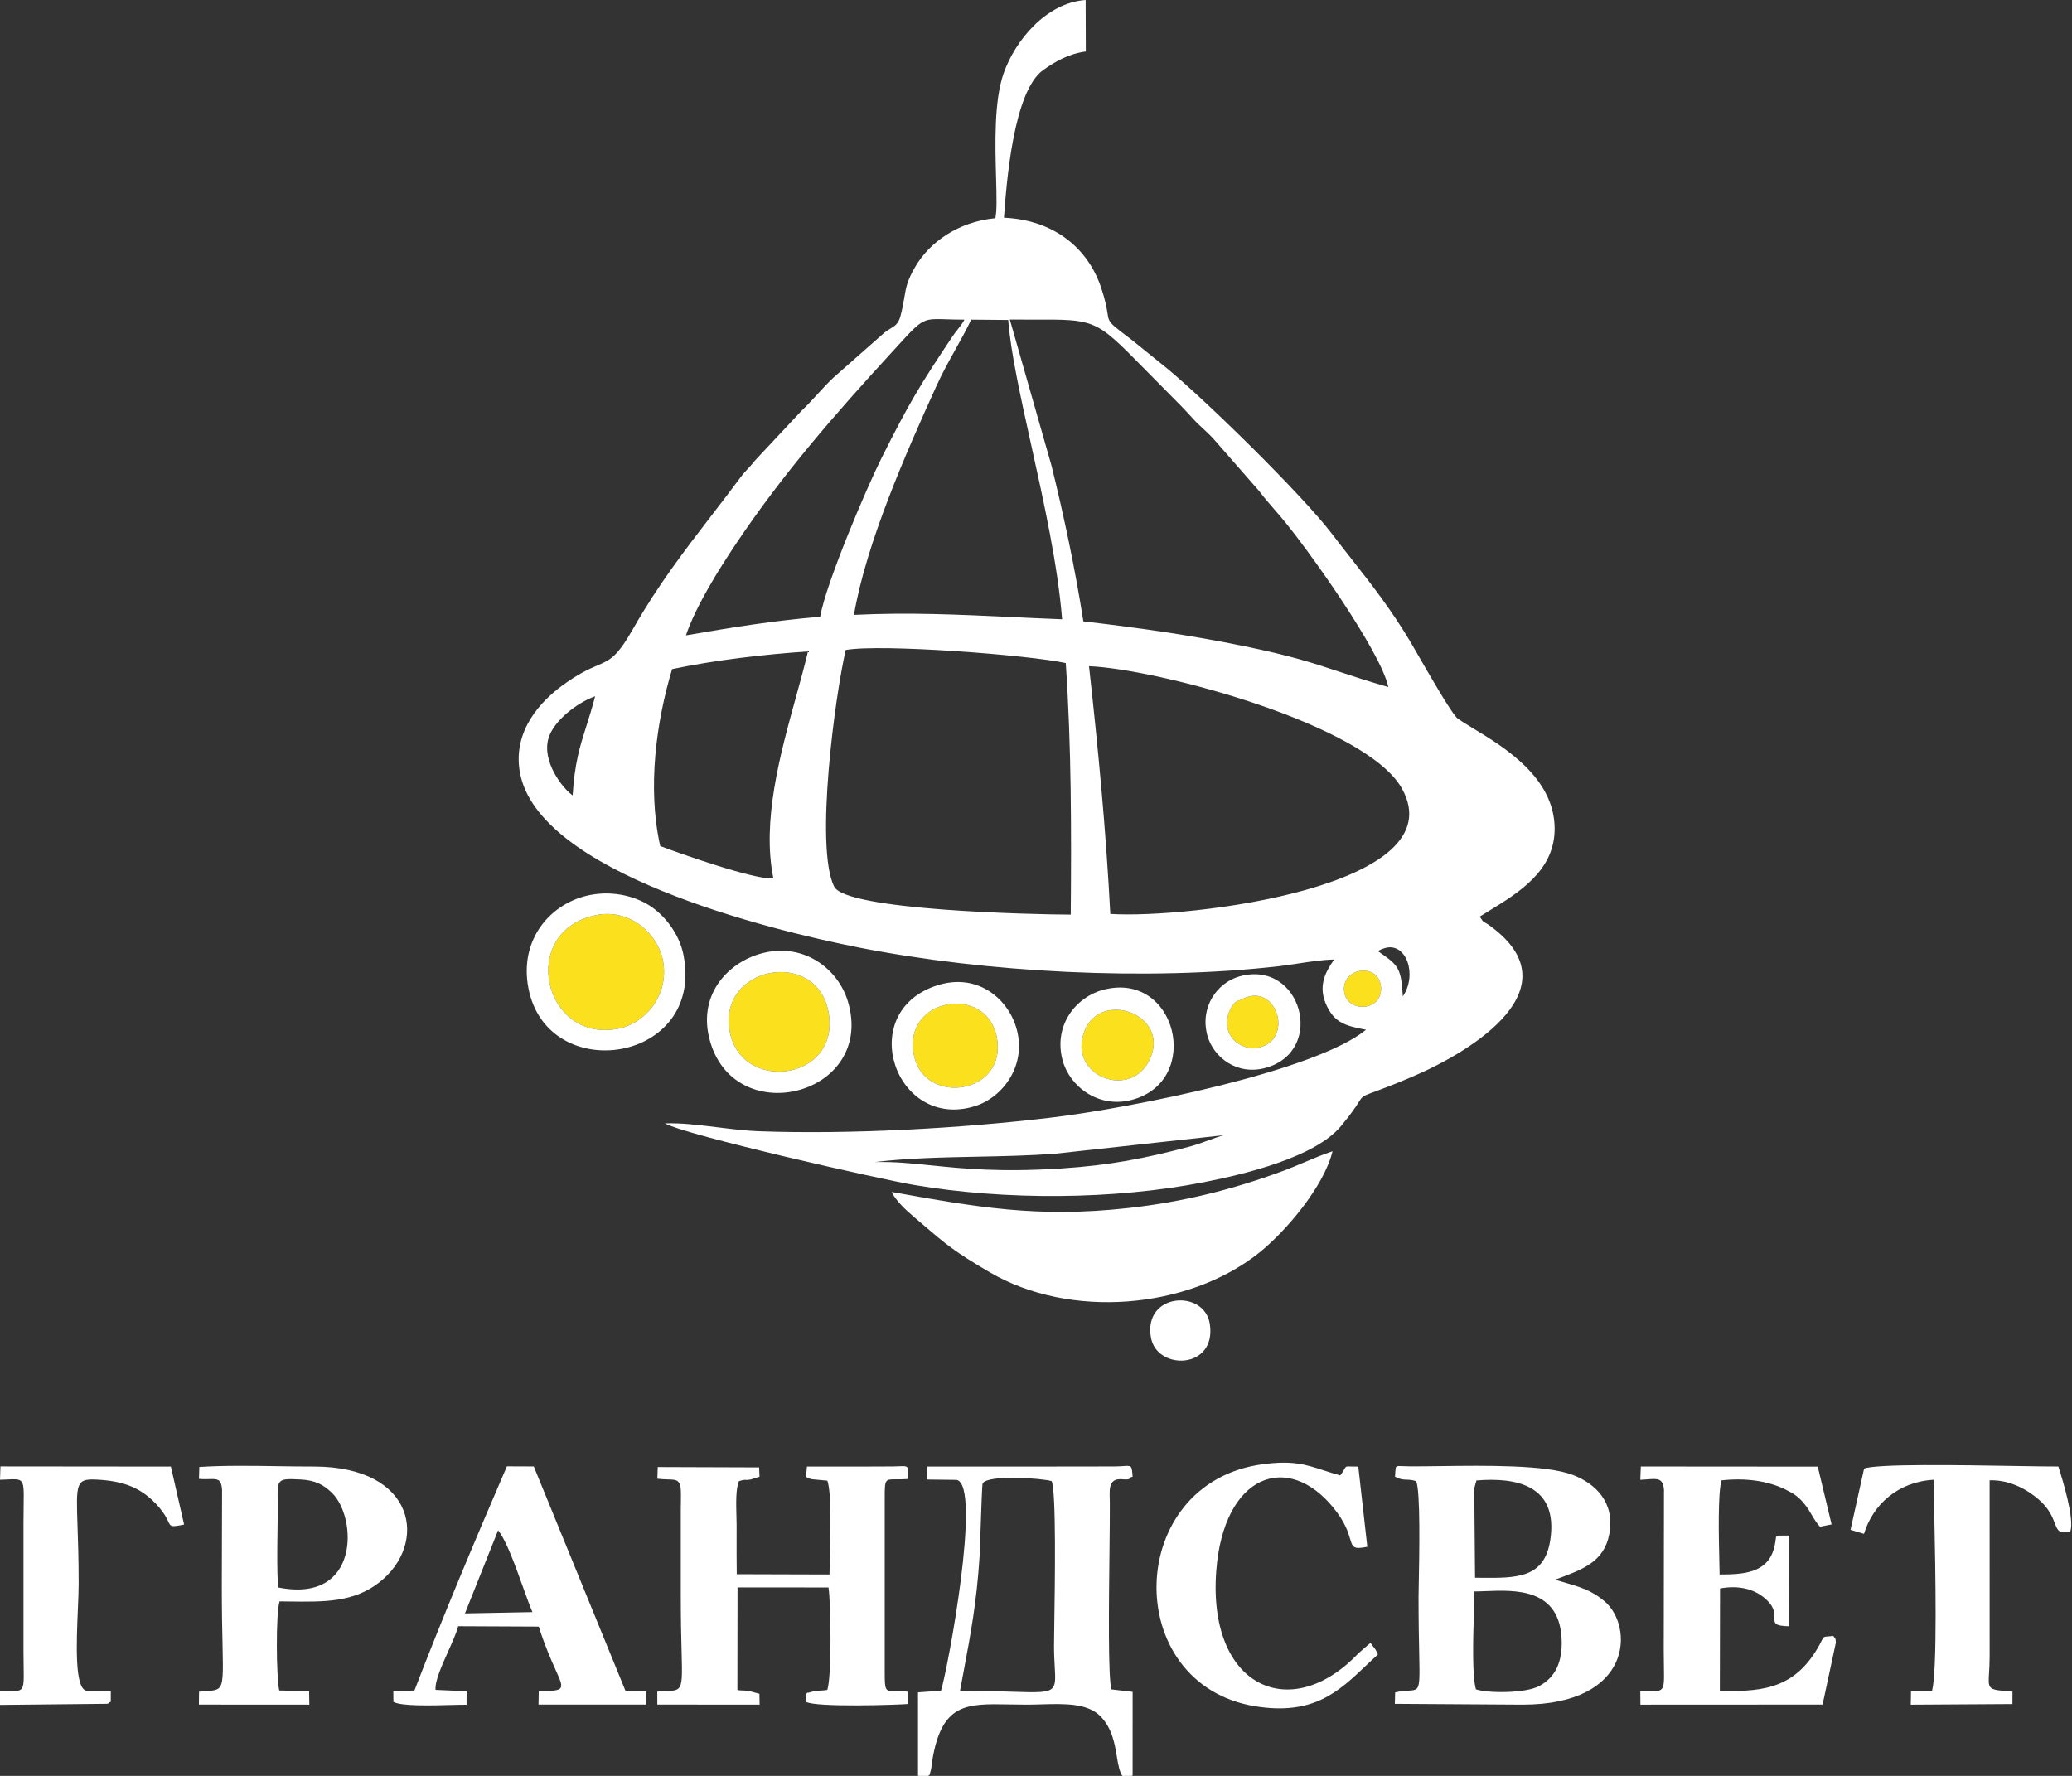 <svg width="560" height="480" viewBox="0 0 560 480" fill="none" xmlns="http://www.w3.org/2000/svg">
<rect x="0" y="0" width="560" height="480" fill="#333333" stroke="none"/>
<g clip-path="url(#clip0_196_21)">
<path fill-rule="evenodd" clip-rule="evenodd" d="M167.218 278.024C146.763 282.133 139.873 251.554 161.243 247.322C170.158 245.557 177.815 252.261 179.201 259.746C180.926 269.068 174.274 276.607 167.218 278.024ZM197.243 278.896C200.445 295.562 227.07 292.056 223.972 273.825C220.95 256.046 193.811 261.043 197.243 278.896ZM247.053 285.415C250.045 299.042 272.301 295.726 269.43 280.413C266.686 265.783 243.598 269.681 247.053 285.415ZM310.846 286.14C316.189 274.154 297.568 267.527 293.146 278.581C288.273 290.767 305.736 297.603 310.846 286.14ZM335.569 270.145C335.387 270.245 335.201 270.3 335.005 270.359C334.386 270.545 333.671 270.759 332.689 272.469C332.612 272.603 332.517 272.783 332.448 272.929C332.436 272.954 332.423 272.981 332.41 273.008L332.393 273.044C332.332 273.169 332.267 273.303 332.218 273.432C329.521 280.498 336.592 285.184 341.962 282.541C349.296 278.932 344.281 265.384 335.569 270.145ZM363.292 268.03C364.012 273.936 373.952 273.446 373.227 266.608C372.54 260.112 362.488 261.442 363.292 268.03Z" fill="#FBE01D"/>
<path fill-rule="evenodd" clip-rule="evenodd" d="M236.44 314.09C245.218 313.026 254.682 312.833 264.131 312.642C271.269 312.497 278.399 312.352 285.218 311.832L330.801 306.833C329.709 307.097 328.258 307.624 326.683 308.197L326.682 308.197L326.682 308.197C325.003 308.807 323.185 309.468 321.516 309.913C309.482 313.12 299.826 314.977 286.89 315.818C270.322 316.894 260.257 315.864 251.733 314.991C246.437 314.448 241.736 313.967 236.44 314.09ZM363.29 268.03C362.486 261.442 372.537 260.112 373.225 266.608C373.95 273.446 364.01 273.936 363.29 268.03ZM372.561 257.137L372.561 257.136L372.561 257.136C372.6 257.033 372.732 256.688 374.361 256.236C380.123 254.638 383.128 263.509 379.141 269.32C378.709 261.492 377.81 260.861 372.809 257.349L372.546 257.165C372.548 257.163 372.549 257.162 372.551 257.159C372.553 257.156 372.555 257.152 372.557 257.146L372.561 257.137L372.561 257.137ZM228.569 175.684C238.139 173.966 278.143 177.043 288.042 179.216C289.576 201.444 289.579 224.749 289.393 247.208C279.304 247.174 228.626 246.078 225.442 239.625C220.164 228.925 225.722 187.949 228.569 175.684ZM154.769 214.978C151.962 213.003 146.449 205.823 148.218 199.608C149.575 194.847 155.99 189.906 160.852 188.196C160.028 191.352 159.22 193.902 158.471 196.264C156.729 201.759 155.309 206.238 154.769 214.978ZM294.328 180.061C312.917 180.82 369.028 195.762 378.832 213.015C393.937 239.598 321.143 248.391 300.083 247.02C298.897 224.15 296.824 202.62 294.328 180.061ZM209.024 237.418C204.155 237.908 183.572 230.628 178.436 228.675C174.889 212.808 177.411 194.988 181.65 180.854C193.137 178.439 206.143 176.901 218.375 176.07C217.465 179.934 216.322 184.071 215.132 188.382L215.132 188.383L215.132 188.384C210.816 204.014 205.869 221.935 209.024 237.418ZM230.796 166.197C234.125 146.738 244.861 122.46 253.02 104.476C254.689 100.799 256.476 97.591 258.229 94.446L258.229 94.446C259.704 91.799 261.154 89.196 262.487 86.395L272.488 86.486C273.155 95.182 275.818 107.215 278.715 120.306C282.138 135.776 285.888 152.722 287.058 167.381C282.48 167.211 277.964 166.997 273.473 166.785H273.473H273.472H273.472L273.471 166.785L273.471 166.785L273.47 166.785L273.469 166.785L273.468 166.785L273.468 166.785L273.467 166.785L273.466 166.784L273.465 166.784L273.462 166.784L273.457 166.784L273.454 166.784L273.454 166.784C259.356 166.117 245.51 165.462 230.796 166.197ZM336.106 174.618C321.617 171.653 307.942 169.706 292.8 167.949C290.563 153.668 287.56 139.508 284.192 125.856L272.929 86.376C275.526 86.396 277.812 86.391 279.845 86.387H279.846H279.846H279.847H279.847H279.848H279.848H279.849H279.849H279.85H279.85H279.851H279.851H279.852H279.852C287.476 86.369 291.543 86.36 295.07 87.736C299.103 89.31 302.429 92.696 309.559 99.955C311.498 101.929 313.719 104.189 316.312 106.778C318.616 109.078 320.165 110.665 322.345 113.077C323.278 114.11 324.232 114.991 325.18 115.867L325.18 115.867C326.306 116.907 327.424 117.94 328.494 119.213L340.325 132.734C341.595 134.445 342.921 135.966 344.343 137.596L344.343 137.597C344.859 138.188 345.388 138.794 345.931 139.429C353.35 148.106 373.246 176.188 375.223 185.701C369.592 184.081 365.538 182.738 361.815 181.504C354.827 179.187 349.004 177.257 336.106 174.618ZM185.385 171.729C188.073 163.767 194.438 153.689 198.723 147.271C211.501 128.135 225.669 111.971 240.94 95.312C241.48 94.723 241.984 94.171 242.456 93.655L242.458 93.652L242.46 93.65C246.571 89.147 248.231 87.329 250.273 86.639C251.656 86.172 253.213 86.222 255.827 86.306H255.827H255.827H255.827H255.828H255.828C257.134 86.349 258.705 86.399 260.65 86.398C260.161 87.387 259.502 88.214 258.816 89.076L258.816 89.076L258.816 89.076L258.815 89.077L258.815 89.077L258.814 89.078L258.814 89.079C258.369 89.638 257.911 90.213 257.481 90.856C248.839 103.778 245.785 108.751 238.264 123.782C234.199 131.903 223.253 157.584 221.666 166.699C208.54 167.812 197.927 169.582 185.385 171.729ZM269.002 58.98C258.785 59.965 251.179 65.608 247.392 72.067C245.176 75.844 244.868 77.7 244.431 80.337C244.206 81.697 243.946 83.265 243.372 85.412C242.812 87.511 241.917 88.054 240.651 88.823C240.181 89.109 239.659 89.425 239.084 89.865L225.234 102.078C223.651 103.58 222.263 105.096 220.891 106.595L220.891 106.595C219.542 108.068 218.209 109.524 216.719 110.936L204.114 124.407C203.443 125.278 202.826 125.94 202.212 126.599L202.212 126.599C201.526 127.334 200.844 128.066 200.094 129.08C197.51 132.57 194.919 135.938 192.343 139.286L192.342 139.286C185.003 148.827 177.79 158.203 171.23 169.749C166.773 177.594 164.958 178.369 161.426 179.877C159.26 180.802 156.448 182.004 151.983 185.281C146.378 189.396 138.544 197.366 140.486 208.623C145.206 235.981 208.022 251.357 232.122 256.101C266.557 262.881 309.869 265.19 345.442 261.181C347.018 261.003 348.8 260.733 350.637 260.454L350.638 260.453C354.093 259.929 357.742 259.375 360.581 259.354C358.246 262.673 355.939 266.727 358.757 272.222C360.849 276.303 363.438 277.277 369.206 278.326C355.6 289.498 305.969 299.461 284.001 302.088C259.733 304.989 229.976 306.668 205.034 305.762C201.581 305.636 197.771 305.168 193.967 304.7C188.92 304.079 183.886 303.461 179.718 303.647C185.662 306.917 237.676 318.687 247.014 320.274C271.66 324.464 301.091 324.307 325.368 319.539C336.759 317.301 355.393 312.777 362.393 304.412C365.269 300.975 366.456 299.107 367.171 297.983C367.59 297.324 367.846 296.92 368.185 296.606C368.72 296.112 369.459 295.84 371.363 295.14C373.279 294.435 376.373 293.297 381.623 291.062C398.546 283.858 425.231 266.957 402.996 250.444C401.913 249.64 401.45 249.407 401.188 249.275C401.16 249.261 401.135 249.249 401.112 249.237C401.088 249.224 401.066 249.213 401.045 249.201C401.015 249.184 400.988 249.167 400.962 249.149C400.799 249.035 400.68 248.859 400.252 248.225L400.083 247.976L399.928 247.748C400.732 247.242 401.566 246.731 402.418 246.209C410.554 241.225 420.271 235.272 420.173 223.843C420.056 210.124 406.463 201.896 398.156 196.868C396.52 195.878 395.089 195.012 394.006 194.252C392.544 193.225 386.312 182.372 382.948 176.512C382.061 174.966 381.373 173.769 381.024 173.19C375.783 164.475 370.697 157.995 365.276 151.089L365.274 151.087L365.269 151.081C363.539 148.877 361.775 146.629 359.961 144.252C352.073 133.913 326.513 108.759 315.493 99.632L305.868 91.852L305.308 91.428C301.379 88.449 300.211 87.563 299.722 86.394C299.515 85.899 299.429 85.353 299.308 84.577C299.1 83.252 298.787 81.255 297.584 77.69C294.026 67.14 284.952 59.468 271.342 58.845C272.03 49.324 273.896 24.704 281.928 18.952C285.027 16.733 288.742 14.544 293.464 13.917L293.416 0C282.744 0.756 274.351 10.96 271.242 19.853C268.634 27.313 268.962 39.093 269.21 47.977V47.977V47.977V47.978V47.978V47.979V47.979V47.98V47.98V47.98V47.981V47.981C269.35 53.019 269.465 57.123 269.002 58.98ZM240.988 322.169C242.134 324.569 244.86 327.092 246.995 328.909C247.559 329.389 248.093 329.844 248.6 330.278L249.415 330.976L249.417 330.977L249.417 330.977C255.68 336.337 258.002 338.324 267.526 343.897C289.207 356.585 321.012 353.904 340.174 338.706C347.318 333.04 357.823 320.793 360.144 311.175C357.539 312.036 354.948 313.132 352.402 314.208L352.401 314.209L352.4 314.209L352.4 314.209L352.399 314.21L352.399 314.21L352.397 314.21C350.537 314.997 348.701 315.773 346.902 316.441C333.257 321.502 319.744 324.887 304.887 326.525C280.42 329.222 264.053 326.295 241.129 322.195L240.988 322.169ZM205.275 399.141L202.851 399.904C202.09 400.019 201.756 400.007 201.489 399.998C201.11 399.985 200.863 399.977 199.726 400.333C198.828 402.338 198.946 406.548 199.037 409.805L199.037 409.806C199.062 410.688 199.085 411.501 199.085 412.18C199.085 413.167 199.084 414.154 199.083 415.141C199.079 418.591 199.075 422.042 199.124 425.491L224.189 425.564C224.201 424.559 224.238 423.18 224.28 421.576L224.28 421.572C224.465 414.644 224.762 403.522 223.613 400.206L219.552 399.831C218.58 399.625 218.434 399.526 218.164 399.344C218.079 399.287 217.982 399.221 217.844 399.142L218.094 396.396C221.09 396.392 224.083 396.392 227.076 396.393L228.648 396.393L230.018 396.393C231.108 396.393 232.197 396.393 233.287 396.392C235.961 396.391 238.626 396.389 241.3 396.359C241.99 396.352 242.566 396.328 243.046 396.309C244.217 396.261 244.821 396.236 245.131 396.525C245.46 396.833 245.458 397.497 245.452 398.866C245.452 398.988 245.451 399.116 245.451 399.25C245.45 399.411 245.45 399.582 245.451 399.761C244.083 399.862 243.01 399.854 242.169 399.847C239.163 399.823 239.113 399.823 239.113 404.937V452.022C239.115 457.107 239.267 457.107 242.041 457.102C242.9 457.101 244.011 457.099 245.448 457.248L245.492 460.561C243.013 460.796 220.526 461.548 217.86 459.989L217.863 457.816C217.92 457.785 217.985 457.727 218.051 457.67C218.186 457.55 218.323 457.429 218.393 457.543L220.235 457.056C220.723 456.986 221.168 456.967 221.633 456.947C222.211 456.922 222.82 456.895 223.586 456.77C224.818 453.324 224.585 433.327 223.916 429.077L199.334 429.057L199.296 456.825C200.021 456.899 200.552 456.914 201.028 456.927H201.029C201.421 456.937 201.777 456.947 202.175 456.988L205.251 457.816L205.298 460.746L177.652 460.721L177.648 457.221C178.512 457.15 179.268 457.117 179.928 457.088H179.929H179.929C181.577 457.016 182.631 456.97 183.29 456.436C184.457 455.493 184.392 453.026 184.213 446.194V446.194V446.194V446.193V446.193V446.192C184.121 442.666 183.998 437.979 183.998 431.739V407.834C183.998 407.524 184.002 407.208 184.008 406.89C184.011 406.691 184.015 406.49 184.019 406.29V406.289V406.289V406.288V406.287V406.286V406.286V406.285V406.284V406.283V406.283C184.032 405.567 184.046 404.849 184.037 404.167L184.035 404.008V404.008C184.028 403.465 184.015 402.462 183.953 402.08C183.609 399.954 182.666 399.927 180.531 399.867C179.746 399.845 178.801 399.818 177.666 399.681L177.767 396.526L205.168 396.62L205.275 399.141ZM398.909 456.618C397.839 453.1 398.14 442.941 398.355 435.66C398.42 433.481 398.477 431.561 398.487 430.153C399.384 430.149 400.384 430.108 401.451 430.065L401.461 430.065L401.462 430.065H401.463H401.464H401.465H401.465H401.466C409.602 429.737 421.66 429.25 422.076 443.379C422.237 448.905 420.623 453.289 415.922 455.759C412.297 457.662 402.423 457.726 398.909 456.618ZM399.04 400.151C409.77 399.253 421.188 401.418 419.008 416.167C417.459 426.64 409.929 426.562 399.908 426.458C399.497 426.454 399.081 426.45 398.662 426.446L398.452 402.733C398.468 402.546 398.481 402.393 398.49 402.268C398.516 402.199 398.566 401.981 398.655 401.5L399.04 400.151ZM398.492 401.918C398.47 402.093 398.447 402.383 398.49 402.268C398.536 401.682 398.514 401.742 398.492 401.918ZM379.036 396.272C378.101 396.225 377.641 396.202 377.403 396.421C377.173 396.632 377.151 397.069 377.107 397.928C377.09 398.264 377.069 398.665 377.032 399.142C378.491 399.894 379.285 399.914 380.172 399.937C380.858 399.955 381.599 399.974 382.746 400.334C383.932 402.981 383.596 420.382 383.444 428.261C383.412 429.914 383.388 431.148 383.388 431.739C383.388 438.304 383.49 443.143 383.565 446.715C383.71 453.656 383.756 455.809 382.759 456.537C382.311 456.865 381.651 456.904 380.695 456.96C379.782 457.014 378.599 457.083 377.07 457.436L376.982 460.524L411.483 460.746C441.403 460.748 441.588 439.486 433.639 432.779C430.16 429.843 427.038 428.937 422.273 427.553C421.639 427.369 420.976 427.177 420.28 426.97L420.747 426.798C427.854 424.191 433.525 422.11 434.936 414.685C436.565 406.119 431.231 400.977 425.031 398.63C417.806 395.894 401.472 396.108 389.192 396.269L389.187 396.269C386.145 396.309 383.352 396.345 381.009 396.333C380.186 396.329 379.542 396.297 379.036 396.272ZM260.455 451.696C260.137 453.391 259.809 455.139 259.474 456.965C265.242 456.986 269.736 457.131 273.231 457.244H273.232H273.233L273.235 457.244C280.41 457.476 283.374 457.572 284.519 456.176C285.324 455.194 285.228 453.472 285.064 450.539V450.539C284.978 448.983 284.872 447.086 284.871 444.777C284.871 443.919 284.899 442.07 284.937 439.589L284.937 439.582V439.581V439.58V439.58V439.579V439.579V439.578C285.112 428.103 285.492 403.154 284.23 400.334C281.647 399.523 266.876 398.522 265.575 400.962C265.434 401.227 265.196 408.206 265.003 413.876L265.002 413.883C264.89 417.171 264.793 420.017 264.739 420.854C263.95 433.06 262.383 441.417 260.455 451.695L260.455 451.696ZM250.614 396.387C260.345 396.391 269.995 396.391 279.645 396.391L301.401 396.362C302.296 396.346 303.011 396.299 303.584 396.261H303.584C304.655 396.189 305.229 396.151 305.556 396.416C305.933 396.722 305.985 397.428 306.096 398.948L306.111 399.142C306.07 399.163 306.026 399.176 305.98 399.186C305.95 399.193 305.919 399.198 305.889 399.203C305.745 399.228 305.601 399.253 305.523 399.412C305.259 399.95 304.516 399.902 303.653 399.846C302.117 399.747 300.202 399.624 299.933 402.734C299.878 403.365 299.907 404.418 299.931 405.331C299.942 405.722 299.952 406.087 299.954 406.383C299.975 409.146 299.921 413.889 299.859 419.398C299.694 433.857 299.469 453.589 300.388 456.623L306.12 457.285L306.11 479.935L303.549 480.301C302.558 479.054 302.224 477.034 301.84 474.715C301.267 471.257 300.584 467.132 297.446 463.911C293.928 460.298 287.625 460.484 281.446 460.667C280.106 460.706 278.771 460.746 277.472 460.746C275.825 460.746 274.261 460.716 272.78 460.688L272.777 460.688H272.775C261.113 460.464 254.511 460.337 251.959 475.87C251.929 476.053 251.889 476.38 251.844 476.739L251.844 476.744L251.844 476.746L251.843 476.747L251.843 476.747C251.769 477.351 251.684 478.045 251.617 478.299L251.515 478.692C251.291 479.548 251.257 479.681 251.172 479.76C251.156 479.775 251.139 479.787 251.118 479.802C251.041 479.859 250.918 479.948 250.67 480.295L248.111 479.949L248.109 457.424L254.323 456.97C256.136 451.261 265.427 401.478 258.567 399.992L250.454 399.898L250.614 396.387ZM75.145 429.062C74.858 424.374 74.927 419.374 74.996 414.423C75.037 411.451 75.078 408.498 75.041 405.64C74.966 399.751 74.973 399.58 81.192 399.886C85.238 400.085 87.537 401.351 89.782 403.567C96.584 410.279 97.272 433.519 75.145 429.062ZM84.795 396.387C81.728 396.39 78.515 396.341 75.253 396.291C68.026 396.181 60.554 396.068 53.869 396.503L53.776 399.731C54.843 399.827 55.757 399.803 56.53 399.782C58.771 399.723 59.827 399.695 60.017 402.725L59.945 428.842C59.945 435.522 60.057 440.598 60.142 444.461C60.319 452.529 60.38 455.304 59.065 456.352C58.376 456.901 57.308 456.976 55.681 457.09C55.122 457.129 54.498 457.173 53.8 457.242L53.752 460.727L83.603 460.746L83.542 457.086L75.472 456.92C74.657 453.353 74.522 436.071 75.555 432.835C76.393 432.843 77.218 432.854 78.029 432.865L78.037 432.865L78.044 432.865C87.751 432.992 95.582 433.095 102.476 427.726C115.779 417.367 112.526 396.361 84.795 396.387ZM495.027 412.034L491.89 412.653C490.973 411.688 490.263 410.489 489.576 409.329C489.121 408.562 488.677 407.812 488.19 407.158C486.319 404.648 484.982 403.805 482.622 402.63C477.626 400.142 471.4 399.428 465.263 400.13C464.265 403.761 464.529 415.246 464.687 422.12V422.121V422.121V422.122C464.718 423.486 464.746 424.668 464.758 425.572C471.2 425.549 477.563 425.217 479.436 418.578C479.77 417.395 479.857 416.604 479.915 416.078V416.078C479.965 415.629 479.993 415.371 480.136 415.226C480.326 415.031 480.721 415.037 481.644 415.049H481.645C482.137 415.056 482.778 415.065 483.619 415.047L483.559 439.564C479.527 439.488 479.545 438.725 479.579 437.293C479.611 435.989 479.656 434.131 476.669 431.733C473.781 429.415 469.663 428.438 464.876 429.351L464.82 456.955C477.862 457.544 485.718 455.446 491.736 444.626C492.022 444.111 492.213 443.716 492.36 443.411C492.581 442.955 492.703 442.701 492.903 442.55C493.154 442.362 493.526 442.336 494.364 442.277H494.365C494.676 442.255 495.052 442.228 495.509 442.188C495.658 442.462 495.771 442.565 495.86 442.645C496.035 442.804 496.114 442.876 496.177 444.003L492.589 460.722L443.359 460.747L443.318 457.061C443.993 457.067 444.598 457.081 445.14 457.094C447.22 457.144 448.376 457.172 449.009 456.61C449.8 455.907 449.772 454.281 449.708 450.619C449.686 449.396 449.661 447.946 449.661 446.227L449.722 402.721C449.489 399.509 448.004 399.628 445.26 399.849C444.672 399.896 444.026 399.948 443.323 399.972L443.463 396.373L491.287 396.411L495.027 412.034ZM134.622 413.626C136.839 416.39 139.259 423.14 141.309 428.856C142.278 431.557 143.163 434.027 143.906 435.737L125.665 436.086L134.622 413.626ZM117.722 456.751C117.482 454.486 119.369 450.272 121.143 446.314C122.29 443.753 123.389 441.298 123.833 439.548L145.618 439.65C147.325 445.036 149.001 448.757 150.158 451.327C152.646 456.849 152.739 457.057 145.61 457.061L145.543 460.726L174.587 460.722L174.643 457.085L169.025 456.946L144.265 396.36L136.997 396.332C128.634 415.744 119.841 436.548 112.007 456.933L106.301 457.061L106.332 459.989C108.397 461.187 116.341 460.983 121.89 460.841H121.891H121.892H121.894H121.896L121.897 460.841L121.91 460.84L121.916 460.84L121.929 460.84L121.931 460.84L121.944 460.84C123.632 460.796 125.096 460.759 126.098 460.77L126.11 457.117L117.722 456.751ZM522.622 399.963C512.944 400.501 506.157 406.717 503.786 414.588L500.143 413.486L503.811 396.941C507.161 395.605 530.034 395.989 544.937 396.239H544.939H544.94H544.941C550.022 396.324 554.177 396.394 556.314 396.375C557.468 399.984 560.703 410.49 559.554 413.93C556.501 414.707 556.105 413.678 555.342 411.692C554.71 410.047 553.826 407.746 550.972 405.27C548.122 402.797 543.282 399.905 537.734 400.115L537.738 447.675C537.736 449.567 537.647 451.056 537.577 452.233V452.234C537.457 454.235 537.391 455.337 537.901 455.988C538.526 456.786 540.017 456.906 543.336 457.174L543.915 457.221L543.898 460.582L516.423 460.752L516.49 457.061L522.193 456.979C523.621 451.116 523.094 424.763 522.782 409.159C522.704 405.26 522.64 402.033 522.622 399.963ZM367.177 446.832C348.818 466.209 326.289 455.942 328.728 424.488C330.736 398.58 347.918 392.236 360.373 407.511C363.539 411.394 364.371 414.181 364.902 415.961C365.572 418.203 365.764 418.848 369.546 418.078L367.108 396.403C366.263 396.404 365.64 396.384 365.172 396.37C364.321 396.343 363.985 396.333 363.764 396.487C363.62 396.589 363.525 396.761 363.369 397.046C363.168 397.411 362.865 397.961 362.225 398.785C360.496 398.304 359.015 397.826 357.651 397.385C352.735 395.796 349.331 394.696 341.313 395.756C303.836 400.714 302.852 455.317 339.279 461.19C354.935 463.715 361.74 457.26 369.16 450.222L369.161 450.221L369.161 450.221L369.167 450.215L369.167 450.215L369.168 450.215L369.168 450.215L369.168 450.214C370.228 449.209 371.3 448.192 372.413 447.187C371.839 445.902 371.666 445.691 371.297 445.238L371.296 445.238L371.296 445.237C371.092 444.987 370.828 444.664 370.403 444.046L367.177 446.832ZM45.447 411.206C45.072 410.404 44.51 409.201 43.084 407.516C38.511 402.116 33.407 400.281 26.108 399.916C20.518 399.636 20.562 400.906 20.95 412.341C21.084 416.277 21.259 421.419 21.259 428.117C21.259 429.898 21.159 432.274 21.048 434.9C20.662 444.046 20.147 456.235 23.295 456.961L29.944 457.061L29.936 459.989C29.875 460.023 29.806 460.04 29.738 460.058C29.606 460.091 29.477 460.124 29.411 460.272C29.329 460.453 29.126 460.479 28.972 460.499C28.934 460.504 28.899 460.509 28.869 460.515L0.003 460.817L0 457.061C0.755 457.059 1.423 457.071 2.013 457.082H2.014H2.014H2.015H2.015H2.016H2.016C3.971 457.117 5.073 457.137 5.686 456.599C6.477 455.904 6.451 454.277 6.39 450.549C6.371 449.342 6.348 447.914 6.347 446.227V411.457C6.347 409.655 6.37 408.128 6.39 406.833C6.452 402.745 6.478 400.986 5.628 400.272C4.985 399.732 3.842 399.788 1.835 399.887H1.835L1.834 399.888L1.831 399.888L1.828 399.888L1.822 399.888L1.813 399.889C1.275 399.915 0.674 399.945 0.005 399.966L0.122 396.351L46.184 396.397L49.754 412.07C46.19 412.795 46.132 412.671 45.447 411.206ZM161.242 247.322C170.157 245.557 177.813 252.261 179.199 259.746C180.925 269.068 174.273 276.607 167.217 278.024C146.762 282.133 139.872 251.554 161.242 247.322ZM159.769 241.853C149.03 243.811 140.175 253.733 142.84 267.212C148.069 293.668 190.626 287.282 184.697 257.966C183.682 252.943 180.313 248.149 176.337 245.294C172.135 242.276 165.917 240.732 159.769 241.853ZM197.24 278.896C193.809 261.043 220.948 256.046 223.97 273.825C227.068 292.056 200.443 295.561 197.24 278.896ZM191.996 281.729C188.267 269.278 196.427 260.442 205.347 257.827C217.004 254.409 226.517 261.811 229.164 270.684C236.645 295.763 199.168 305.678 191.996 281.729ZM247.052 285.415C243.597 269.681 266.685 265.783 269.429 280.413C272.3 295.726 250.044 299.042 247.052 285.415ZM253.011 266.427C230.992 273.797 242.096 305.627 263.478 298.988C271.087 296.625 277.794 287.75 274.584 277.492C272.143 269.691 263.913 262.778 253.011 266.427ZM310.846 286.14C305.736 297.603 288.273 290.767 293.146 278.581C297.568 267.527 316.189 274.154 310.846 286.14ZM287.189 286.582C284.651 277.088 290.845 269.502 298.078 267.561C318.051 262.201 325.099 292.116 305.983 297.266C296.882 299.717 289.073 293.632 287.189 286.582ZM335.569 270.145C344.28 265.384 349.296 278.932 341.962 282.541C336.591 285.184 329.521 280.498 332.218 273.432C332.267 273.303 332.332 273.169 332.392 273.044L332.395 273.039C332.413 273.002 332.431 272.964 332.448 272.928C332.516 272.783 332.612 272.603 332.689 272.469C333.671 270.759 334.386 270.545 335.005 270.359C335.201 270.3 335.387 270.245 335.569 270.145ZM334.992 263.913C328.986 265.597 324.159 272.24 326.354 280.006C327.957 285.677 334.298 290.868 342.229 288.585C358.489 283.903 351.656 259.239 334.992 263.913ZM311.055 361.475C312.628 370.545 328.888 370.184 326.979 357.838C325.514 348.366 308.966 349.422 311.055 361.475Z" fill="white"/>
</g>
<defs>
<clipPath id="clip0_196_21">
<rect width="560" height="480" fill="white"/>
</clipPath>
</defs>
</svg>
